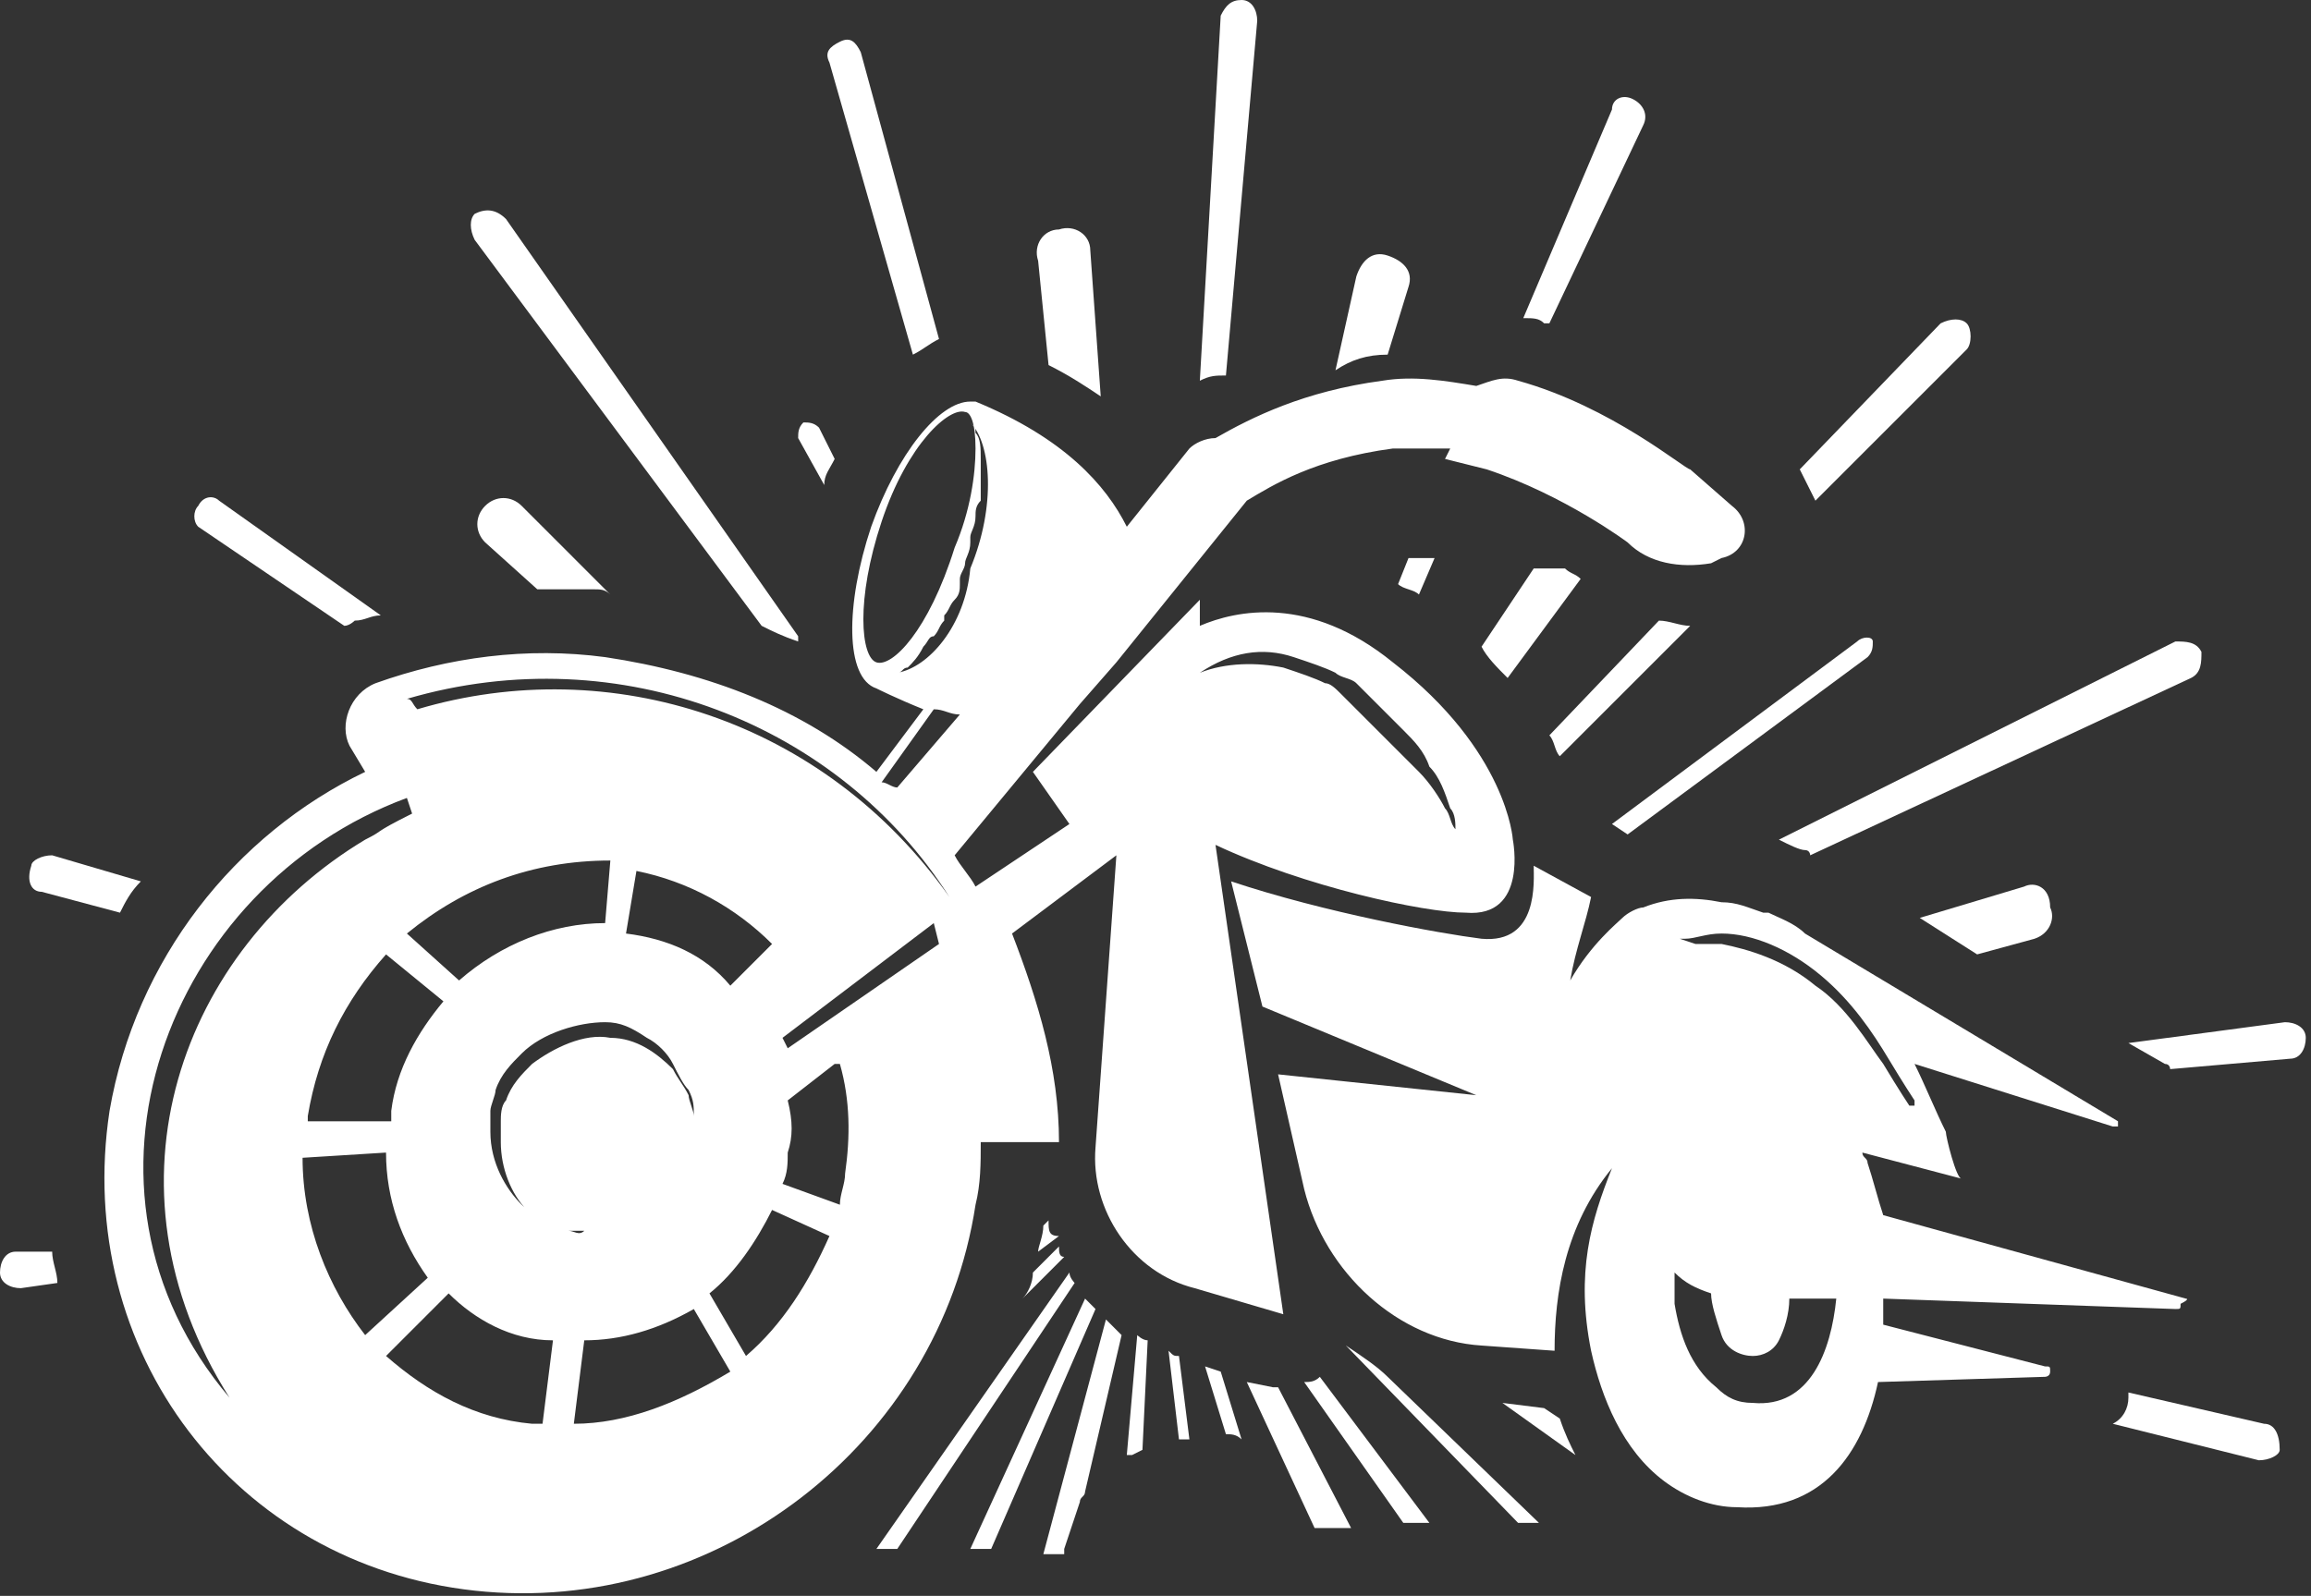 <?xml version="1.0" encoding="utf-8"?>
<!-- Generator: Adobe Illustrator 24.1.0, SVG Export Plug-In . SVG Version: 6.00 Build 0)  -->
<svg version="1.1" id="Layer_1" xmlns="http://www.w3.org/2000/svg" xmlns:xlink="http://www.w3.org/1999/xlink" x="0px" y="0px"
	 width="44.3px" height="30.6px" viewBox="0 0 44.3 30.6" style="enable-background:new 0 0 44.3 30.6;" xml:space="preserve">
<rect x="0" y="0" width="44.3" height="30.6" fill="#333333" stroke="none"/>
<style type="text/css">
	.st0{fill:#FFFFFF;}
</style>
<g>
	<g>
		<path class="st0" d="M22.6,26c-0.1,0-0.1,0-0.2-0.1l0.2,1.7l0.2,0L22.6,26z"/>
		<path class="st0" d="M38.8,17l-2,0.6l1.1,0.7L39,18c0,0,0,0,0,0c0.3-0.1,0.4-0.4,0.3-0.6C39.3,17,39,16.9,38.8,17z"/>
		<path class="st0" d="M20.4,29.7l0.3-0.9c0-0.1,0.1-0.1,0.1-0.2l0.7-3c-0.1-0.1-0.2-0.2-0.3-0.3l-1.2,4.5H20.4z"/>
		<path class="st0" d="M21.9,27.8l0.1-2.1c-0.1,0-0.2-0.1-0.2-0.1l-0.2,2.3c0,0,0,0,0.1,0L21.9,27.8z"/>
		<path class="st0" d="M25.8,25.8C25.8,25.8,25.8,25.8,25.8,25.8l3.3,3.4c0.1,0,0.3,0,0.4,0l-2.9-2.8C26.4,26.2,26.1,26,25.8,25.8z"
			/>
		<path class="st0" d="M28.9,13l1.4-1.9c-0.1-0.1-0.2-0.1-0.3-0.2l-0.6,0l-1,1.5C28.5,12.6,28.7,12.8,28.9,13z"/>
		<path class="st0" d="M35.8,12.6c0.1-0.1,0.1-0.2,0.1-0.3s-0.2-0.1-0.3,0l-4.7,3.5l0.3,0.2L35.8,12.6z"/>
		<path class="st0" d="M26.8,11.2c0.1,0.1,0.3,0.1,0.4,0.2l0.3-0.7l-0.5,0L26.8,11.2z"/>
		<path class="st0" d="M29.7,14.1c0.1,0.1,0.1,0.3,0.2,0.4l2.5-2.5c-0.2,0-0.4-0.1-0.6-0.1L29.7,14.1z"/>
		<path class="st0" d="M24.4,26.6l-0.5-0.1l1.3,2.8c0.3,0,0.6,0,0.7,0l-1.4-2.7C24.5,26.6,24.4,26.6,24.4,26.6z"/>
		<path class="st0" d="M17,29.7h0.2l3.4-5.1c0,0-0.1-0.1-0.1-0.2l-3.7,5.3C16.9,29.7,16.9,29.7,17,29.7z"/>
		<path class="st0" d="M11.7,11.4L10,9.7c0,0,0,0,0,0c-0.2-0.2-0.5-0.2-0.7,0c-0.2,0.2-0.2,0.5,0,0.7l1,0.9c0.4,0,0.7,0,1.1,0
			C11.5,11.3,11.6,11.3,11.7,11.4z"/>
		<path class="st0" d="M19,29.7l2-4.6c-0.1-0.1-0.1-0.1-0.2-0.2l-2.2,4.8H19z"/>
		<path class="st0" d="M0.3,24C0.1,24,0,24.2,0,24.4c0,0.2,0.2,0.3,0.4,0.3l0.7-0.1C1.1,24.4,1,24.2,1,24L0.3,24L0.3,24z"/>
		<path class="st0" d="M20.1,23.4l-0.1,0.1c0,0.2-0.1,0.4-0.1,0.5l0.4-0.3C20.1,23.7,20.1,23.6,20.1,23.4z"/>
		<path class="st0" d="M20.3,23.9l-0.5,0.5c0,0.2-0.1,0.4-0.2,0.5l0.8-0.8C20.3,24.1,20.3,24,20.3,23.9z"/>
		<path class="st0" d="M17.5,6.8c0.2-0.1,0.3-0.2,0.5-0.3L16.5,1c-0.1-0.2-0.2-0.3-0.4-0.2c-0.2,0.1-0.3,0.2-0.2,0.4L17.5,6.8z"/>
		<path class="st0" d="M15.8,9.3C15.8,9.1,15.9,9,16,8.8l-0.3-0.6c-0.1-0.1-0.2-0.1-0.3-0.1c-0.1,0.1-0.1,0.2-0.1,0.3L15.8,9.3z"/>
		<path class="st0" d="M14.6,12c0.2,0.1,0.4,0.2,0.7,0.3c0,0,0-0.1,0-0.1l-5.6-8C9.5,4,9.3,4,9.1,4.1C9,4.2,9,4.4,9.1,4.6L14.6,12z"
			/>
		<path class="st0" d="M20.1,7c0.4,0.2,0.7,0.4,1,0.6l-0.2-2.8c0,0,0,0,0,0c0-0.3-0.3-0.5-0.6-0.4c-0.3,0-0.5,0.3-0.4,0.6L20.1,7z"
			/>
		<path class="st0" d="M0.8,17.1l1.5,0.4c0.1-0.2,0.2-0.4,0.4-0.6L1,16.4c-0.2,0-0.4,0.1-0.4,0.2C0.5,16.9,0.6,17.1,0.8,17.1z"/>
		<path class="st0" d="M23.1,26.2l0.4,1.3c0.1,0,0.2,0,0.3,0.1l-0.4-1.3L23.1,26.2z"/>
		<path class="st0" d="M3.8,10.1L6.6,12c0.1,0,0.2-0.1,0.2-0.1c0.2,0,0.3-0.1,0.5-0.1L4.2,9.6C4.1,9.5,3.9,9.5,3.8,9.7
			C3.7,9.8,3.7,10,3.8,10.1z"/>
		<path class="st0" d="M23.5,7.2l0.6-6.8C24.1,0.2,24,0,23.8,0c-0.2,0-0.3,0.1-0.4,0.3l-0.4,7C23.2,7.2,23.3,7.2,23.5,7.2z"/>
		<path class="st0" d="M29.6,27l-0.8-0.1l1.4,1c-0.1-0.2-0.2-0.4-0.3-0.7L29.6,27z"/>
		<path class="st0" d="M43.4,27.3l-2.6-0.6c0,0,0,0,0,0.1c0,0.2-0.1,0.4-0.3,0.5l2.8,0.7c0.2,0,0.4-0.1,0.4-0.2
			C43.7,27.5,43.6,27.3,43.4,27.3z"/>
		<path class="st0" d="M27.3,29.2c0,0,0.1,0,0.1,0l-2.1-2.8c-0.1,0.1-0.2,0.1-0.3,0.1l1.9,2.7c0,0,0.1,0,0.1,0
			C27.2,29.2,27.3,29.2,27.3,29.2z"/>
		<path class="st0" d="M41.5,20.4c0.1,0,0.1,0.1,0.1,0.1l2.3-0.2c0.2,0,0.3-0.2,0.3-0.4s-0.2-0.3-0.4-0.3L40.8,20L41.5,20.4z"/>
		<path class="st0" d="M34.8,9.6l2.9-2.9c0.1-0.1,0.1-0.4,0-0.5c-0.1-0.1-0.3-0.1-0.5,0l-2.7,2.8C34.6,9.2,34.7,9.4,34.8,9.6z"/>
		<path class="st0" d="M34.6,16.3C34.6,16.3,34.7,16.3,34.6,16.3c0.1,0,0.1,0.1,0.1,0.1L42,13c0.2-0.1,0.2-0.3,0.2-0.5
			c-0.1-0.2-0.3-0.2-0.5-0.2l-7.6,3.8C34.3,16.2,34.5,16.3,34.6,16.3z"/>
		<path class="st0" d="M29.2,6.1c0.2,0,0.3,0,0.4,0.1c0,0,0,0,0.1,0l1.8-3.8c0.1-0.2,0-0.4-0.2-0.5c-0.2-0.1-0.4,0-0.4,0.2L29.2,6.1
			C29.1,6.1,29.1,6.1,29.2,6.1z"/>
		<path class="st0" d="M26.6,6.8l0.4-1.3c0,0,0,0,0,0c0.1-0.3-0.1-0.5-0.4-0.6c-0.3-0.1-0.5,0.1-0.6,0.4l-0.4,1.8
			C25.9,6.9,26.2,6.8,26.6,6.8z"/>
	</g>
	<g>
		<path class="st0" d="M41.9,24.9l-5.8-1.6c-0.1-0.3-0.2-0.7-0.3-1c0-0.1-0.1-0.1-0.1-0.2l1.9,0.5c-0.1,0-0.3-0.8-0.3-0.9
			c-0.2-0.4-0.4-0.9-0.6-1.3l3.8,1.2c0,0,0.1,0,0.1,0c0,0,0-0.1,0-0.1l-6-3.6c-0.2-0.2-0.5-0.3-0.7-0.4c0,0-0.1,0-0.1,0
			c-0.3-0.1-0.5-0.2-0.8-0.2c-0.5-0.1-1-0.1-1.5,0.1c-0.1,0-0.3,0.1-0.4,0.2c0,0,0,0,0,0c-0.1,0.1-0.6,0.5-1,1.2
			c0.1-0.6,0.3-1.1,0.4-1.6l-1.1-0.6c0,0.3,0.1,1.5-1,1.4c-0.8-0.1-3-0.5-4.8-1.1l0.6,2.4l4.1,1.7l-3.8-0.4l0.5,2.2
			c0.4,1.6,1.8,2.9,3.4,3l1.4,0.1c0-1.1,0.2-2.4,1.1-3.5c-0.4,1-0.7,2-0.4,3.5c0.2,0.9,0.6,1.9,1.4,2.5c0.4,0.3,0.9,0.5,1.4,0.5
			c1.6,0.1,2.4-1,2.7-2.4l3.2-0.1c0,0,0.1,0,0.1-0.1c0-0.1,0-0.1-0.1-0.1l-3.1-0.8c0-0.2,0-0.3,0-0.5l5.6,0.2c0.1,0,0.1,0,0.1-0.1
			C42,24.9,41.9,24.9,41.9,24.9z M33.6,26.9c-0.3,0-0.5-0.1-0.7-0.3c-0.5-0.4-0.7-1-0.8-1.6c0-0.2,0-0.4,0-0.6
			c0.2,0.2,0.4,0.3,0.7,0.4c0,0.2,0.1,0.5,0.2,0.8c0.1,0.3,0.4,0.4,0.6,0.4c0.2,0,0.4-0.1,0.5-0.3c0.1-0.2,0.2-0.5,0.2-0.8l0.9,0
			C35.1,25.9,34.7,27,33.6,26.9z M34.8,18.9c-0.6-0.5-1.3-0.7-1.8-0.8c-0.2,0-0.4,0-0.5,0L32.2,18c0,0,0.1,0,0.1,0
			c0.2,0,0.4-0.1,0.7-0.1c0.6,0,1.3,0.3,1.9,0.8c0.6,0.5,1,1.1,1.3,1.6c0.3,0.5,0.5,0.8,0.5,0.8c0,0,0,0,0,0.1c0,0,0,0-0.1,0
			c0,0-0.2-0.3-0.5-0.8C35.8,20,35.4,19.3,34.8,18.9z"/>
		<path class="st0" d="M28.1,17.5c1.2,0.1,0.9-1.4,0.9-1.4s-0.1-1.7-2.3-3.4c-1.6-1.3-3-1-3.7-0.7l0-0.5l-3.2,3.3l0.7,1l-1.8,1.2
			c-0.1-0.2-0.3-0.4-0.4-0.6l2.4-2.9l0.7-0.8l2.5-3.1c0.5-0.3,1.3-0.8,2.8-1c0.4,0,0.7,0,1.1,0l-0.1,0.2L28.5,9
			c1.5,0.5,2.7,1.4,2.7,1.4c0.4,0.4,1,0.5,1.6,0.4l0.2-0.1c0.5-0.1,0.6-0.7,0.2-1L32.4,9c-0.1,0-1.5-1.2-3.3-1.7
			c-0.3-0.1-0.5,0-0.8,0.1c-0.6-0.1-1.2-0.2-1.8-0.1C25,7.5,24,8,23.3,8.4c-0.2,0-0.4,0.1-0.5,0.2l-1.2,1.5
			c-0.4-0.8-1.2-1.7-2.9-2.4c0,0-0.1,0-0.1,0c-0.6,0-1.4,1-1.9,2.4c-0.5,1.5-0.5,2.9,0.1,3.1c0,0,0.4,0.2,0.9,0.4l-0.9,1.2
			c-1.4-1.2-3.2-1.9-5.2-2.2c-1.5-0.2-3,0-4.4,0.5c-0.5,0.2-0.7,0.8-0.5,1.2l0.3,0.5c-2.5,1.2-4.4,3.6-4.9,6.5
			c-0.7,4.6,2.4,8.7,7,9.2c4.6,0.5,8.9-2.8,9.6-7.4c0.1-0.4,0.1-0.8,0.1-1.2l1.5,0c0-1.4-0.4-2.7-0.9-4l2-1.5l-0.4,5.6
			c-0.1,1.2,0.7,2.4,1.9,2.7l1.7,0.5l-1.3-9C25,17,27.3,17.5,28.1,17.5z M16.8,12.7C16.8,12.7,16.8,12.7,16.8,12.7
			c-0.3-0.1-0.4-1.2,0.1-2.7c0.5-1.5,1.3-2.2,1.6-2.1c0,0,0,0,0,0c0.1,0,0.2,0.2,0.2,0.7c0,0.5-0.1,1.2-0.4,1.9
			C17.8,12.1,17.1,12.8,16.8,12.7z M17.2,12.9c0.1,0,0.1-0.1,0.2-0.1c0,0,0,0,0,0c0.1-0.1,0.2-0.2,0.3-0.4c0,0,0,0,0,0
			c0.1-0.1,0.1-0.2,0.2-0.2c0.1-0.1,0.1-0.2,0.2-0.3c0,0,0,0,0-0.1c0.1-0.1,0.1-0.2,0.2-0.3c0.1-0.1,0.1-0.2,0.1-0.3
			c0,0,0-0.1,0-0.1c0-0.1,0.1-0.2,0.1-0.3c0-0.1,0.1-0.2,0.1-0.4c0,0,0-0.1,0-0.1c0-0.1,0.1-0.2,0.1-0.4c0-0.1,0-0.2,0.1-0.3
			c0,0,0-0.1,0-0.1c0-0.1,0-0.2,0-0.3c0-0.1,0-0.2,0-0.3c0,0,0,0,0-0.1c0-0.2,0-0.4-0.1-0.5c0,0,0,0,0,0c0-0.1,0-0.1-0.1-0.2
			c0.4,0.4,0.5,1.6,0,2.8C18.5,12,17.8,12.8,17.2,12.9z M17.9,13.6c0.2,0,0.3,0.1,0.5,0.1l-1.2,1.4C17.1,15.1,17,15,16.9,15
			L17.9,13.6z M4.4,26.8C1,22.8,3.2,17,7.8,15.3l0.1,0.3C7.1,16,7.4,15.9,7,16.1C3.5,18.2,1.8,22.7,4.4,26.8z M5.9,21.4
			c0.2-1.2,0.7-2.2,1.5-3.1l1.1,0.9c-0.5,0.6-0.9,1.3-1,2.1c0,0.1,0,0.2,0,0.2l-1.6,0C5.9,21.5,5.9,21.4,5.9,21.4z M7.8,17.9
			c1.1-0.9,2.4-1.4,3.9-1.4l-0.1,1.2c-1,0-2,0.4-2.8,1.1L7.8,17.9z M5.8,22.2l1.6-0.1c0,0.9,0.3,1.7,0.8,2.4L7,25.6
			C6.3,24.7,5.8,23.5,5.8,22.2z M10.4,27.3c-0.1,0-0.1,0-0.2,0c-1.1-0.1-2-0.6-2.8-1.3l1.2-1.2c0.5,0.5,1.2,0.9,2,0.9L10.4,27.3z
			 M10.9,23.6c-0.2-0.1-0.6-0.2-0.9-0.5c-0.3-0.3-0.6-0.8-0.6-1.4c0-0.1,0-0.3,0-0.4c0-0.1,0.1-0.3,0.1-0.4c0.1-0.3,0.3-0.5,0.5-0.7
			c0.4-0.4,1.1-0.6,1.6-0.6c0.3,0,0.5,0.1,0.8,0.3c0.2,0.1,0.4,0.3,0.5,0.5c0.1,0.2,0.2,0.4,0.3,0.5c0.1,0.2,0.1,0.3,0.1,0.5
			c0,0.1,0,0.2,0,0.3c0,0.1,0,0.1,0,0.1s0,0,0-0.1c0-0.1,0-0.2,0-0.3c0-0.1-0.1-0.3-0.1-0.4c-0.1-0.2-0.2-0.3-0.3-0.5
			c-0.3-0.3-0.7-0.6-1.2-0.6c-0.5-0.1-1.1,0.2-1.5,0.5c-0.2,0.2-0.4,0.4-0.5,0.7c-0.1,0.1-0.1,0.3-0.1,0.4c0,0.1,0,0.3,0,0.4
			c0,0.5,0.2,1,0.5,1.3C10.3,23.4,10.6,23.5,10.9,23.6c0.1,0,0.2,0,0.3,0c0.1,0,0.1,0,0.1,0s0,0-0.1,0C11.1,23.7,11,23.6,10.9,23.6z
			 M12,17.9l0.2-1.2c1,0.2,1.9,0.7,2.6,1.4L14,18.9C13.5,18.3,12.8,18,12,17.9z M11,27.3l0.2-1.6c0.7,0,1.4-0.2,2.1-0.6l0.7,1.2
			C13,26.9,12,27.3,11,27.3z M14.3,26l-0.7-1.2c0.5-0.4,0.9-1,1.2-1.6l1.1,0.5C15.5,24.6,15,25.4,14.3,26z M16.2,22.5
			c0,0.2-0.1,0.4-0.1,0.6l-1.1-0.4c0.1-0.2,0.1-0.4,0.1-0.6c0.1-0.3,0.1-0.6,0-1l0.9-0.7l0.1,0C16.3,21.1,16.3,21.8,16.2,22.5z
			 M15.1,20.1L15,19.9l2.9-2.2l0.1,0.4L15.1,20.1z M18.2,17.2c-2.4-3.4-6.5-4.7-10.2-3.6c-0.1-0.1-0.1-0.2-0.2-0.2
			C11.9,12.2,16.1,13.9,18.2,17.2L18.2,17.2z M24.8,12.6c0.3,0.1,0.6,0.2,0.8,0.3c0.1,0.1,0.3,0.1,0.4,0.2c0.1,0.1,0.2,0.2,0.3,0.3
			c0.2,0.2,0.4,0.4,0.6,0.6c0.2,0.2,0.4,0.4,0.5,0.7c0.2,0.2,0.3,0.5,0.4,0.8c0.1,0.1,0.1,0.3,0.1,0.4c0,0.1,0.1,0.3,0.1,0.4l0,0
			l0,0c0-0.1-0.1-0.3-0.1-0.4c-0.1-0.1-0.1-0.3-0.2-0.4c-0.1-0.2-0.3-0.5-0.5-0.7c-0.2-0.2-0.4-0.4-0.6-0.6
			c-0.2-0.2-0.4-0.4-0.6-0.6c-0.1-0.1-0.2-0.2-0.3-0.3c-0.1-0.1-0.2-0.2-0.3-0.2c-0.2-0.1-0.5-0.2-0.8-0.3c-0.5-0.1-1.1-0.1-1.6,0.1
			C23.6,12.5,24.2,12.4,24.8,12.6z"/>
	</g>
</g>
</svg>
